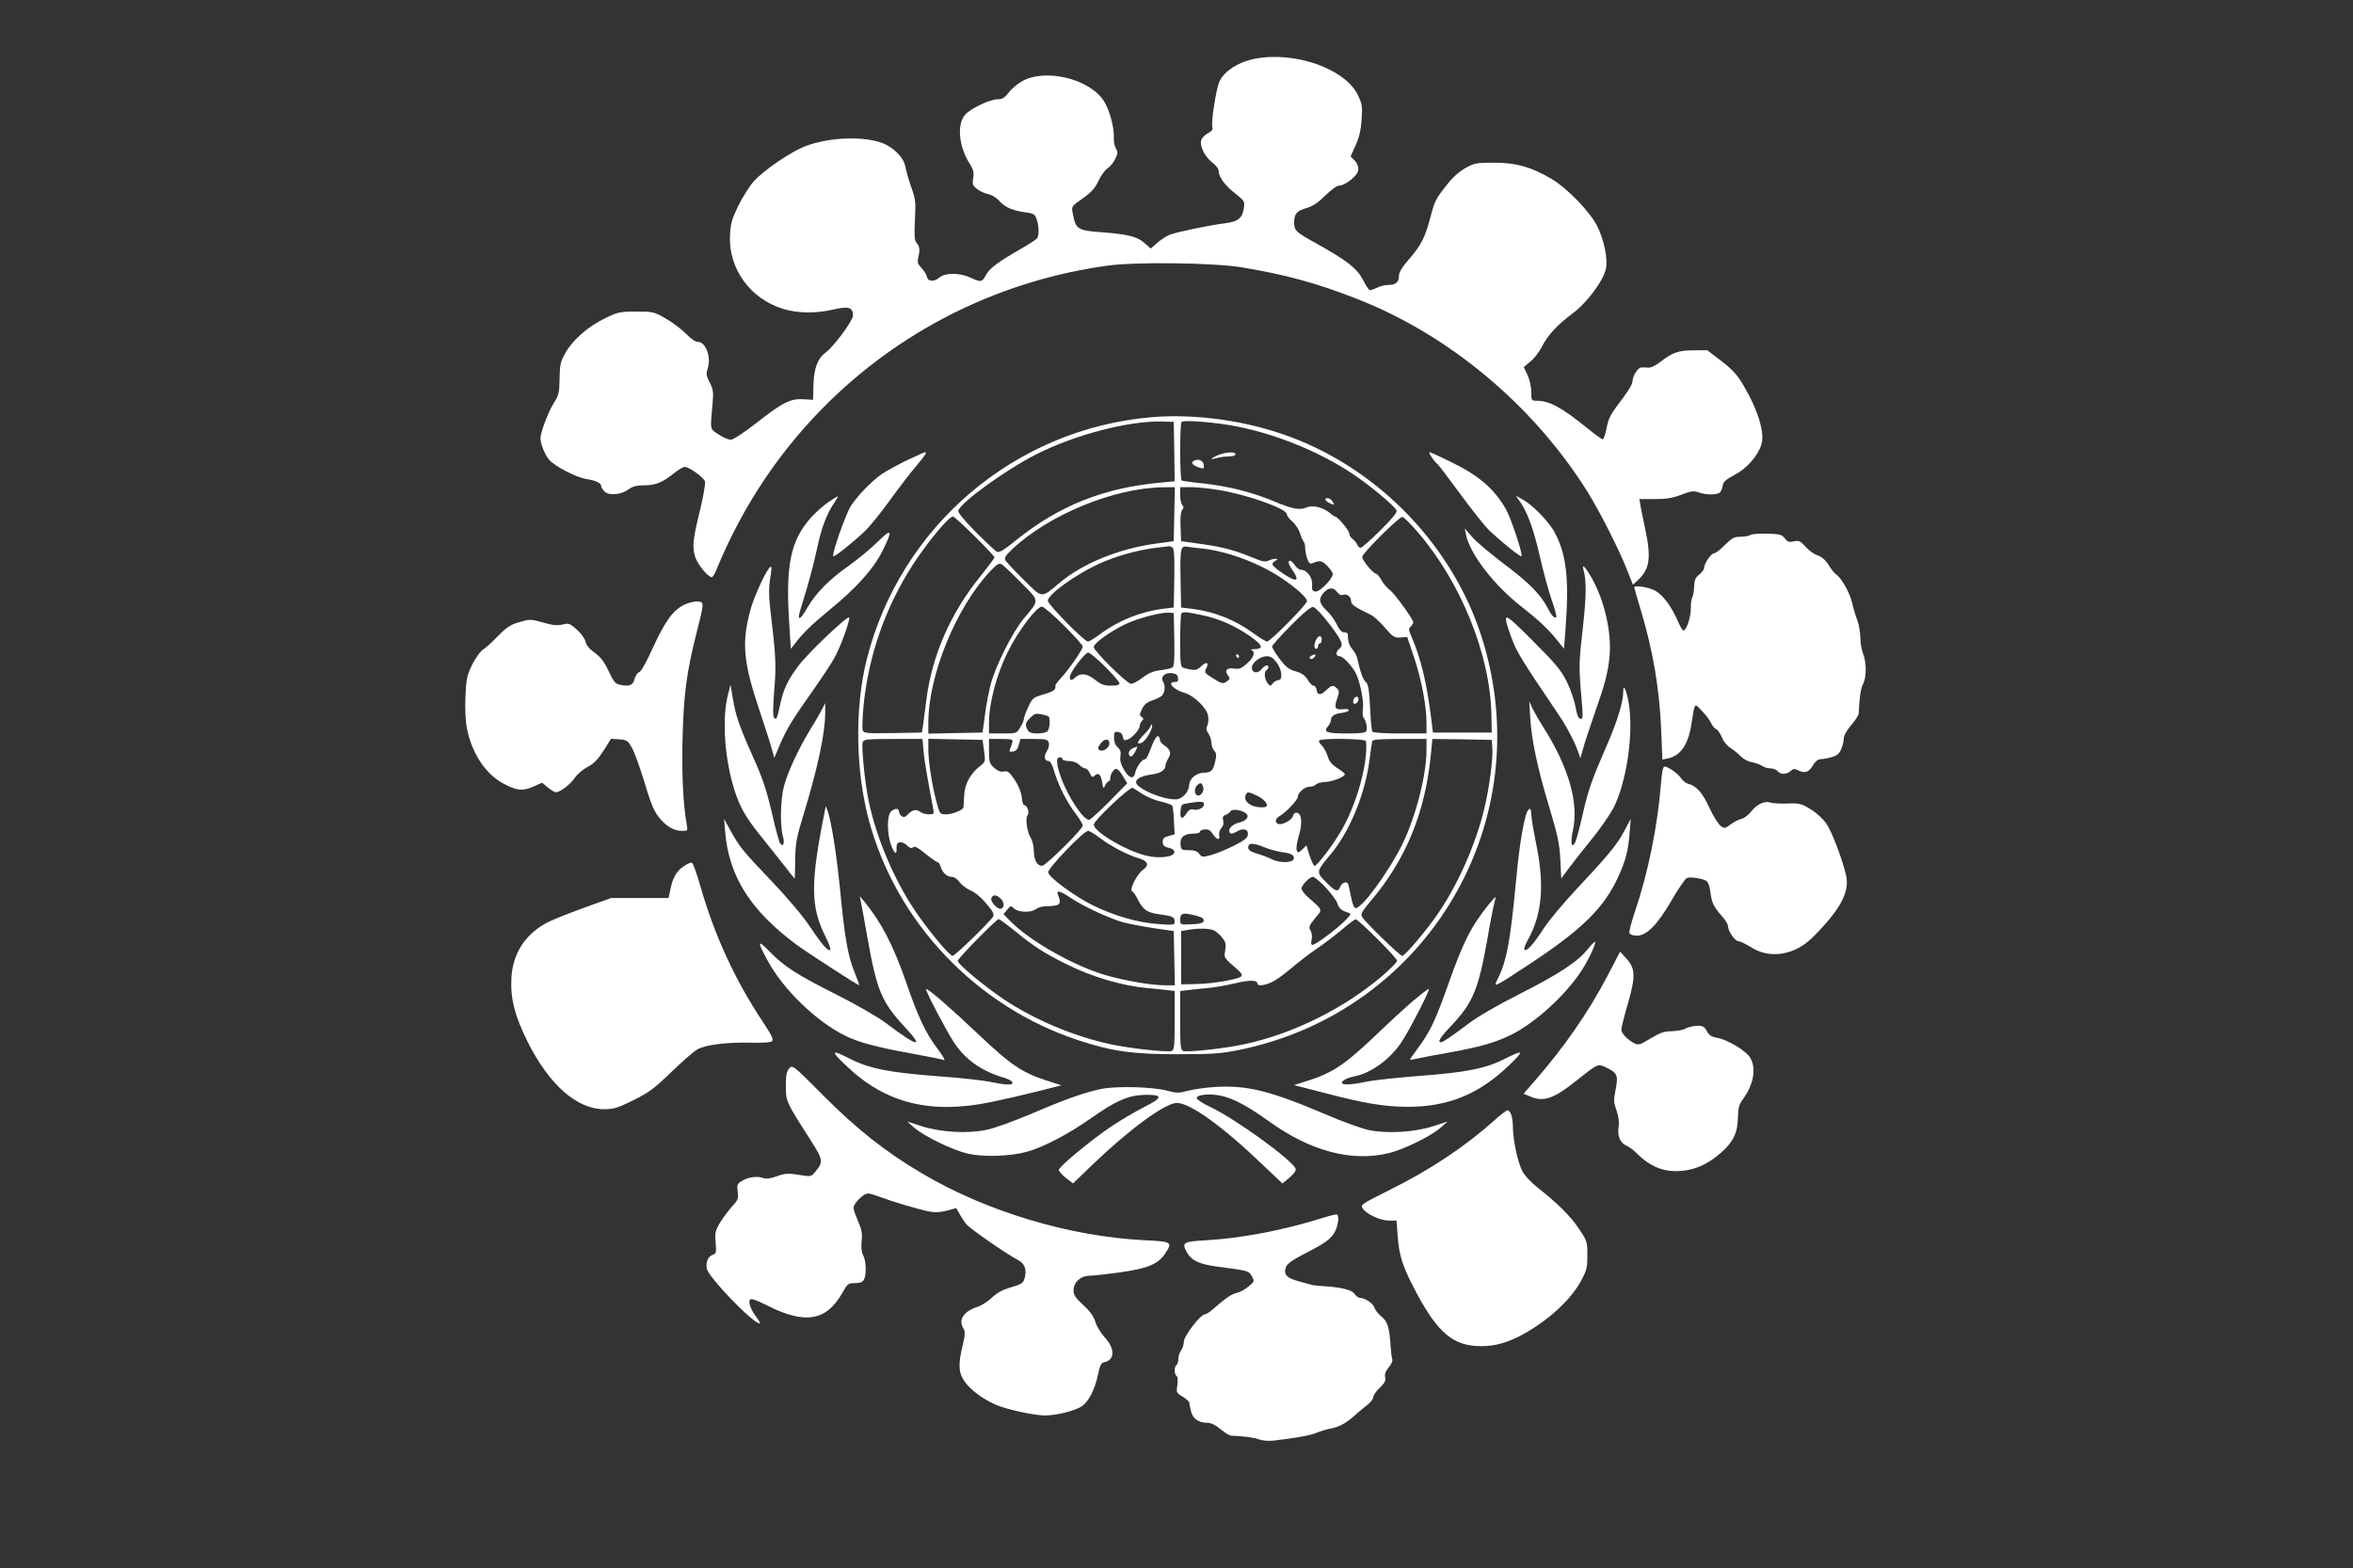 <?xml version="1.0" standalone="no"?>
<!DOCTYPE svg PUBLIC "-//W3C//DTD SVG 20010904//EN"
 "http://www.w3.org/TR/2001/REC-SVG-20010904/DTD/svg10.dtd">
<svg version="1.0" xmlns="http://www.w3.org/2000/svg"
 width="1280pt" height="853pt" viewBox="0 0 1280 853"
 preserveAspectRatio="xMidYMid meet">
<rect x="0" y="0" width="1280" height="853" fill="#333333" stroke="none"/>
<g transform="translate(0,853) scale(0.1,-0.1)"
fill="#ffffff" stroke="none">
<path d="M6824 8210 c-86 -17 -160 -64 -189 -120 -18 -34 -48 -225 -40 -251 4
-13 -2 -22 -24 -34 -17 -8 -33 -26 -37 -39 -8 -33 21 -90 62 -121 21 -16 34
-35 34 -49 0 -30 37 -79 95 -123 45 -36 47 -39 41 -78 -8 -51 -32 -71 -98 -79
-89 -11 -271 -49 -305 -63 -18 -7 -48 -27 -68 -44 l-35 -31 -34 30 c-40 35
-89 47 -226 58 -140 10 -148 15 -165 107 -7 33 -5 36 54 77 47 33 67 55 86 95
13 29 36 60 50 69 14 9 33 33 42 52 15 30 15 38 3 57 -7 12 -13 40 -11 62 2
54 -25 152 -55 197 -79 121 -322 178 -446 105 -25 -14 -57 -42 -72 -62 -21
-27 -34 -35 -59 -35 -41 0 -145 -49 -176 -83 -47 -52 -36 -175 25 -269 19 -30
23 -46 18 -76 -5 -34 -3 -42 21 -60 15 -12 42 -24 60 -28 19 -3 45 -19 60 -36
32 -36 72 -53 142 -63 46 -6 53 -10 62 -37 13 -36 14 -88 3 -104 -4 -6 -41
-30 -82 -54 -131 -75 -176 -109 -196 -145 -22 -41 -27 -42 -85 -15 -60 27
-138 27 -169 0 -29 -25 -63 -22 -68 5 -2 11 -15 32 -29 47 -21 22 -24 31 -17
60 9 39 7 58 -11 78 -10 11 -12 41 -8 122 5 98 4 114 -20 180 -14 40 -28 90
-32 111 -8 50 -67 109 -131 131 -106 36 -280 29 -407 -17 -80 -29 -232 -132
-287 -194 -23 -26 -61 -86 -84 -133 -35 -72 -42 -96 -45 -162 -8 -180 110
-343 288 -398 78 -25 182 -26 278 -3 80 18 103 11 103 -34 0 -27 -104 -168
-149 -201 -43 -32 -63 -83 -66 -176 l-2 -81 -51 3 c-70 5 -115 -17 -256 -128
-71 -55 -127 -92 -141 -92 -13 0 -43 13 -67 29 -47 32 -45 21 -32 164 6 66 4
80 -15 118 -19 36 -21 47 -11 77 20 61 -11 144 -53 144 -14 0 -40 18 -67 46
-25 25 -74 62 -110 82 -62 36 -69 37 -160 37 -89 0 -100 -3 -170 -37 -93 -45
-176 -119 -215 -189 -26 -47 -30 -64 -31 -139 -1 -78 -4 -89 -33 -135 -28 -45
-71 -158 -71 -189 0 -31 24 -89 47 -117 30 -35 147 -96 203 -105 51 -8 80 -22
80 -37 0 -8 9 -22 20 -32 25 -23 91 -16 131 14 21 15 43 21 84 21 62 0 98 15
162 66 23 19 49 34 58 34 24 0 103 -57 110 -79 3 -11 -8 -76 -24 -144 -41
-165 -46 -208 -31 -261 11 -42 71 -116 92 -116 5 0 16 17 24 38 147 357 355
666 627 929 411 396 932 649 1502 728 151 21 574 16 728 -9 237 -39 407 -85
629 -172 500 -195 959 -579 1253 -1048 68 -110 171 -312 215 -424 l33 -83 30
28 c62 59 70 120 36 279 -12 55 -24 113 -26 129 l-5 30 84 0 c63 0 98 6 145
24 52 20 67 22 94 12 43 -15 104 -14 117 2 5 6 12 23 14 37 2 19 18 32 63 56
67 35 128 104 147 167 19 63 -19 189 -101 326 -31 52 -58 82 -117 127 l-77 59
-76 -1 c-82 0 -115 -12 -183 -66 -21 -16 -48 -29 -60 -28 -13 1 -31 2 -40 1
-19 -1 -48 -49 -48 -79 0 -10 -21 -46 -47 -81 -76 -100 -82 -113 -94 -173 -6
-32 -16 -58 -20 -58 -5 0 -42 26 -82 59 -142 115 -208 151 -279 151 -27 0 -28
2 -28 48 0 26 -9 67 -20 91 l-21 44 36 30 c20 16 47 51 61 78 33 65 83 120
169 184 78 58 169 180 181 244 11 54 -10 155 -47 230 -39 79 -164 208 -251
259 -107 63 -190 87 -308 87 -98 0 -109 -2 -158 -29 -34 -19 -71 -52 -101 -91
-62 -78 -66 -87 -91 -181 -28 -107 -50 -149 -115 -224 -37 -42 -55 -72 -55
-90 0 -35 -17 -50 -57 -50 -19 0 -48 -7 -64 -16 -17 -8 -34 -14 -39 -12 -5 2
-22 28 -37 58 -31 60 -89 105 -253 196 -112 62 -120 70 -120 114 0 47 15 64
70 79 31 9 62 30 99 67 33 32 63 54 76 54 22 0 69 30 92 60 19 23 15 51 -8 77
l-22 22 28 62 c19 43 29 84 32 140 5 71 3 83 -21 133 -70 143 -344 239 -562
196z"/>
<path d="M6260 6260 c-742 -65 -1363 -595 -1545 -1317 -66 -261 -61 -604 11
-873 149 -558 587 -1018 1143 -1200 184 -60 293 -75 536 -75 190 0 235 3 334
23 1029 209 1640 1247 1321 2247 -157 492 -553 906 -1040 1088 -238 89 -518
128 -760 107z m128 -186 l2 -162 -72 -7 c-313 -28 -554 -124 -791 -314 -69
-56 -92 -69 -105 -62 -9 5 -62 55 -116 109 -64 65 -97 105 -93 115 18 48 264
225 427 307 211 106 500 181 680 177 l65 -2 3 -161z m346 135 c214 -43 446
-138 623 -256 94 -62 231 -177 240 -200 4 -11 -24 -45 -89 -109 -52 -52 -100
-94 -107 -94 -6 0 -15 8 -18 18 -4 9 -15 23 -25 30 -10 7 -18 21 -18 30 -1 17
-64 92 -77 92 -4 0 -16 8 -27 18 -36 31 -93 46 -127 32 -39 -17 -79 -9 -182
34 -114 48 -245 81 -381 96 -61 6 -114 14 -118 16 -10 6 -11 308 0 319 11 12
195 -3 306 -26z m-346 -476 l-3 -147 -95 -13 c-199 -26 -401 -108 -525 -213
-103 -86 -93 -87 -196 16 -50 49 -95 97 -100 106 -7 13 1 26 37 60 198 187
552 333 817 337 l68 1 -3 -147z m239 132 c155 -25 373 -102 373 -132 0 -8 13
-25 29 -39 16 -14 35 -41 42 -62 6 -20 15 -41 20 -47 5 -5 9 -21 9 -36 0 -14
5 -40 11 -58 9 -24 16 -31 28 -25 41 17 52 15 81 -14 16 -17 30 -37 30 -44 0
-27 -71 -99 -94 -96 -17 2 -21 9 -18 37 3 38 -28 81 -60 81 -9 0 -25 11 -34
25 -17 26 -34 33 -34 14 0 -5 11 -27 25 -47 37 -55 16 -60 -54 -13 -65 45 -71
54 -43 70 16 10 16 10 -1 11 -10 0 -27 -5 -37 -10 -15 -8 -34 -5 -77 13 -103
43 -166 60 -283 77 l-115 16 -3 78 c-2 50 1 83 9 92 9 11 9 18 1 26 -7 7 -12
31 -12 55 l0 43 58 0 c31 0 98 -7 149 -15z m-1325 -252 c60 -59 108 -111 108
-115 0 -4 -33 -48 -72 -97 -166 -203 -268 -435 -299 -680 -6 -47 -14 -106 -17
-131 l-7 -45 -158 -3 c-141 -2 -158 -1 -164 15 -4 9 -1 72 5 138 28 273 119
533 269 765 81 124 194 260 217 260 6 0 59 -48 118 -107z m2408 25 c237 -274
397 -670 403 -996 l2 -97 -160 0 -160 0 -8 65 c-25 205 -58 341 -111 462 -14
33 -14 38 0 52 9 9 14 20 12 24 -16 35 -104 155 -126 171 -15 11 -37 36 -47
55 -11 20 -25 36 -31 36 -15 0 -74 73 -74 90 0 20 203 221 219 218 8 -2 45
-38 81 -80z m-1332 -86 c9 -7 12 -47 10 -168 l-3 -159 -60 -7 c-122 -16 -242
-64 -342 -139 -29 -21 -58 -39 -65 -39 -19 0 -218 202 -218 222 0 33 144 138
274 199 90 42 214 77 314 89 37 4 69 8 72 9 3 0 11 -3 18 -7z m162 -6 c136
-14 315 -81 436 -164 78 -53 134 -104 134 -122 0 -18 -200 -220 -217 -220 -7
0 -40 20 -73 44 -101 74 -211 118 -335 134 l-60 7 -3 159 c-3 168 0 180 43
171 11 -2 45 -6 75 -9z m-986 -185 c103 -103 102 -93 15 -196 -60 -73 -151
-252 -179 -355 -11 -42 -26 -118 -32 -170 l-13 -95 -147 -3 -148 -3 0 59 c0
258 151 628 338 826 34 36 47 44 60 37 9 -5 57 -50 106 -100z m1720 -52 c10
-14 21 -19 32 -15 21 8 44 -10 44 -35 0 -18 21 -32 106 -73 17 -8 52 -40 78
-71 44 -51 51 -55 85 -53 l36 3 37 -110 c40 -119 68 -265 68 -357 l0 -58 -144
0 c-84 0 -147 4 -151 10 -3 5 -9 65 -12 132 -5 98 -10 126 -23 138 -16 13 -30
53 -47 130 -3 14 -15 35 -26 48 -12 13 -22 35 -23 50 -1 15 -3 30 -3 35 -1 4
-10 7 -20 7 -12 0 -26 15 -39 43 -11 23 -36 58 -56 76 -41 40 -45 65 -14 98
27 29 52 29 72 2z m-1487 -181 c57 -57 103 -108 103 -115 0 -16 -75 -125 -117
-170 -18 -19 -32 -38 -32 -41 4 -24 -8 -33 -63 -49 -58 -17 -62 -21 -84 -68
-13 -27 -24 -57 -24 -65 0 -8 -9 -30 -20 -47 -19 -33 -21 -33 -95 -33 l-75 0
0 59 c0 107 42 265 103 386 57 115 156 245 185 245 9 0 63 -46 119 -102z
m1445 7 c70 -93 79 -114 53 -135 -21 -17 -19 -40 3 -40 19 0 75 -61 92 -102
22 -53 40 -150 34 -184 -3 -19 -2 -40 3 -47 14 -17 23 -56 16 -73 -4 -11 -29
-14 -108 -14 -109 0 -129 8 -101 39 9 10 16 25 16 33 0 22 20 36 59 40 19 2
36 8 38 14 2 6 -10 8 -31 6 -43 -5 -50 7 -32 58 12 35 12 43 -1 55 -20 20 -28
19 -59 -10 -31 -29 -48 -28 -52 3 -2 12 -9 22 -17 22 -7 0 -22 15 -32 33 -14
23 -32 36 -65 45 -38 11 -54 24 -87 68 -23 30 -41 60 -41 67 0 6 46 58 103
115 69 70 108 102 121 100 11 -2 50 -43 88 -93z m-844 -84 c2 -109 -1 -146
-10 -152 -7 -5 -37 -11 -65 -15 -38 -4 -66 -16 -97 -40 -25 -19 -53 -34 -63
-34 -22 0 -203 179 -203 200 0 21 91 86 175 126 72 33 191 64 235 61 l25 -2 3
-144z m149 133 c93 -19 182 -58 263 -115 68 -47 76 -69 28 -70 -18 0 -27 -3
-20 -6 23 -9 12 -41 -25 -73 -30 -27 -42 -31 -70 -27 -39 7 -54 -12 -32 -39
11 -14 10 -18 -6 -30 -22 -16 -28 -15 -84 21 -36 22 -40 28 -31 46 19 34 5 43
-24 16 -28 -26 -36 -27 -98 -10 -16 4 -18 20 -18 147 0 78 3 146 7 149 9 10
25 9 110 -9z m-525 -281 c43 -43 78 -83 78 -90 0 -9 -15 -13 -46 -13 -37 0
-54 6 -86 31 -43 35 -79 40 -107 15 -23 -21 -31 -20 -31 2 0 24 82 132 100
132 8 0 50 -35 92 -77z m932 24 c30 -39 36 -97 10 -97 -9 0 -23 -8 -30 -17
-13 -17 -15 -17 -29 1 -17 23 -20 62 -5 71 6 3 10 10 10 16 0 16 -21 10 -39
-13 -21 -25 -51 -19 -51 11 0 26 46 61 81 61 20 0 35 -9 53 -33z m-536 -84 c3
-18 -2 -23 -17 -23 -46 0 -8 -42 55 -60 50 -15 119 -82 126 -124 3 -16 1 -40
-4 -52 -8 -17 -6 -28 6 -45 9 -13 16 -36 16 -51 0 -14 7 -33 15 -42 12 -12 13
-23 6 -57 -12 -53 -22 -62 -67 -63 -38 -2 -73 -32 -75 -65 -1 -37 -35 -76 -67
-79 -67 -7 -222 58 -222 93 0 19 30 34 85 42 48 6 75 24 75 49 0 8 7 25 15 38
18 28 12 49 -21 71 -13 8 -24 22 -24 30 0 7 -4 16 -9 20 -9 5 -24 -21 -51 -92
-7 -18 -16 -33 -21 -33 -16 0 -47 -42 -53 -71 -8 -42 -34 -35 -63 16 -16 28
-22 49 -18 71 4 23 0 35 -15 49 -13 11 -20 31 -20 52 0 30 3 34 23 31 14 -2
23 -11 25 -26 3 -18 8 -22 24 -16 26 8 67 54 68 75 0 8 6 21 12 27 10 10 10
15 -2 22 -12 8 -12 13 2 42 12 25 27 38 57 48 23 7 47 20 53 27 16 19 18 54 5
75 -16 25 9 50 47 46 23 -2 32 -9 34 -25z m-705 -210 c12 -7 8 -68 -5 -81 -7
-7 -31 -12 -55 -12 -32 0 -45 5 -53 19 -15 29 -13 39 15 67 21 21 31 24 58 19
18 -4 35 -9 40 -12z m-679 -190 c6 -58 15 -113 53 -315 5 -25 3 -28 -24 -28
-16 0 -38 6 -48 14 -22 16 -42 11 -68 -16 -15 -15 -22 -16 -33 -7 -8 6 -14 18
-14 25 0 19 -25 18 -44 -2 -21 -21 -21 -116 0 -177 18 -52 34 -62 31 -20 -3
35 27 42 57 14 16 -15 25 -18 33 -10 8 8 27 -2 67 -35 31 -25 61 -46 66 -46 5
0 12 -10 16 -22 10 -35 35 -58 60 -58 14 0 32 -12 45 -30 12 -16 39 -36 59
-44 21 -8 58 -38 84 -70 38 -44 45 -58 38 -73 -15 -26 -207 -213 -220 -213
-17 0 -137 144 -208 251 -112 168 -207 393 -248 589 -21 97 -41 301 -33 323 6
15 25 17 166 17 l159 0 6 -67z m329 3 c8 -58 8 -60 -20 -82 -55 -43 -85 -98
-88 -161 -2 -32 -3 -61 -4 -65 -2 -15 -61 -38 -94 -38 -33 0 -35 2 -50 58 -25
87 -47 228 -47 294 l0 59 147 -3 148 -3 8 -59z m154 47 c-2 -10 -8 -26 -12
-36 -6 -16 -4 -18 16 -15 16 2 25 12 31 36 l9 32 74 0 c65 0 74 -2 80 -20 4
-13 0 -31 -10 -46 -18 -28 -14 -54 9 -54 9 0 21 -21 31 -57 22 -75 68 -166
116 -229 21 -28 39 -57 39 -65 0 -20 -202 -219 -221 -219 -27 0 -44 30 -45 79
0 26 -8 58 -16 71 -21 34 -32 109 -18 125 12 15 -2 55 -19 55 -5 0 -11 20 -13
45 -4 29 -18 63 -39 94 -29 42 -38 49 -59 44 -18 -3 -33 3 -53 21 -24 22 -27
32 -27 91 l0 65 66 0 c58 0 66 -2 61 -17z m528 -7 c0 -24 -35 -48 -54 -37 -11
7 -10 13 5 35 21 29 49 30 49 2z m1396 12 c12 -118 -51 -346 -136 -489 -48
-82 -130 -189 -144 -189 -5 0 -17 25 -27 55 l-17 56 -23 -22 c-21 -20 -24 -20
-30 -5 -4 10 1 43 10 74 22 70 18 125 -7 130 -12 3 -20 -4 -24 -18 -6 -22 -59
-50 -80 -42 -20 7 -15 30 7 42 32 17 100 88 100 105 0 23 37 55 63 55 13 0 28
5 35 12 7 7 29 13 50 14 46 2 115 31 107 45 -4 5 -23 20 -44 33 -26 17 -41 35
-49 63 -7 22 -21 48 -32 58 -11 10 -17 22 -14 26 9 15 254 11 255 -3z m329
-47 c0 -136 -57 -359 -130 -511 -72 -147 -219 -350 -255 -350 -9 0 -18 22 -25
58 -6 31 -13 63 -15 70 -7 21 -35 13 -45 -13 -12 -31 -27 -25 -84 34 -46 47
-45 51 32 143 104 124 189 330 212 515 6 48 13 94 15 101 3 9 42 12 150 12
l145 0 0 -59z m358 14 c5 -58 -15 -214 -43 -332 -47 -196 -144 -416 -256 -578
-62 -90 -177 -225 -191 -225 -13 0 -205 187 -219 213 -8 14 1 31 47 85 194
228 300 489 329 810 l7 72 162 -2 161 -3 3 -40z m-2338 -65 c0 -5 16 -10 35
-10 22 0 43 -8 55 -20 11 -11 26 -20 33 -20 8 0 19 -12 26 -27 9 -20 15 -23
23 -15 22 22 35 12 43 -30 6 -40 8 -41 17 -20 6 12 15 22 20 22 4 0 8 8 8 18
0 10 6 27 14 37 16 23 31 14 59 -35 l19 -31 -98 -100 c-54 -54 -103 -99 -110
-99 -31 0 -113 123 -151 227 -27 75 -30 113 -8 113 8 0 15 -4 15 -10z m765
-151 c8 -24 -16 -55 -34 -45 -15 9 -14 39 1 54 17 17 26 15 33 -9z m-326 -41
c24 -15 68 -33 98 -39 30 -7 57 -17 60 -22 3 -6 8 -43 9 -83 l4 -73 -33 -9
c-25 -6 -32 -14 -32 -32 0 -18 7 -26 33 -32 24 -6 32 -14 30 -26 -5 -25 -86
-34 -156 -16 -111 28 -282 130 -282 168 0 22 198 209 212 200 7 -4 33 -20 57
-36z m626 -10 c42 -22 62 -56 33 -59 -65 -6 -116 27 -102 66 8 20 16 19 69 -7z
m-295 -43 c0 -19 -32 -35 -58 -29 -14 4 -25 -1 -37 -20 -24 -37 -37 -32 -33
12 3 35 5 37 43 43 70 11 85 10 85 -6z m229 -51 c19 -17 1 -40 -39 -49 -35 -8
-62 -36 -51 -53 6 -10 14 -9 38 4 37 22 66 13 61 -18 -2 -17 -22 -32 -78 -60
-41 -20 -97 -43 -123 -50 -45 -12 -50 -11 -63 7 -11 15 -27 20 -57 20 -40 0
-42 2 -45 31 -4 39 19 59 69 59 20 0 37 4 36 10 -1 5 10 11 25 13 19 2 31 -3
43 -22 23 -35 43 -40 37 -10 -2 13 3 30 12 39 10 11 14 25 10 41 -5 18 -1 26
12 31 11 3 23 12 27 19 9 16 65 8 86 -12z m-795 -133 c58 -44 151 -93 214
-111 48 -15 55 -39 18 -63 -29 -20 -75 -109 -58 -115 6 -2 21 -23 33 -48 28
-54 49 -69 117 -78 70 -9 82 -15 82 -39 0 -19 -4 -20 -87 -14 -111 7 -242 45
-358 102 -101 50 -238 151 -243 179 -4 21 193 226 217 226 8 0 37 -18 65 -39z
m894 -50 c26 -11 67 -22 92 -26 56 -7 75 -18 67 -39 -8 -21 -78 -21 -119 0
-17 9 -52 22 -79 30 -37 11 -49 20 -49 34 0 26 27 26 88 1z m333 -218 c29 -32
59 -71 64 -87 10 -29 22 -39 59 -51 18 -5 16 -9 -15 -41 -42 -44 -162 -134
-179 -134 -8 0 -9 10 -5 29 4 17 1 38 -6 49 -11 18 -8 26 24 66 42 51 46 41
-36 114 -20 18 -37 39 -37 48 0 19 44 64 63 64 7 0 38 -26 68 -57z m-1384 -59
c69 -46 201 -107 278 -130 33 -9 110 -24 170 -33 l110 -16 3 -147 3 -148 -53
0 c-73 0 -216 24 -323 55 -171 49 -414 187 -518 293 l-38 39 20 24 c18 23 20
23 38 6 24 -21 92 -23 119 -2 10 8 35 15 54 15 77 1 87 10 65 63 -11 27 12 21
72 -19z m-385 -1 c21 -19 24 -49 4 -56 -19 -7 -60 38 -53 57 8 21 26 20 49 -1z
m1064 -94 c33 -9 44 -16 42 -28 -2 -12 -18 -17 -66 -19 -59 -3 -62 -2 -62 21
0 41 12 44 86 26z m-983 -85 c100 -82 156 -118 272 -176 143 -72 306 -120 445
-133 36 -3 84 -8 108 -11 l42 -5 0 -160 c0 -139 -2 -160 -16 -166 -24 -9 -232
14 -336 37 -199 43 -411 133 -578 244 -108 73 -250 191 -250 209 0 13 210 227
223 227 4 0 45 -30 90 -66z m1969 -41 c60 -59 108 -113 108 -120 0 -7 -35 -42
-77 -79 -210 -179 -484 -316 -751 -374 -104 -23 -312 -46 -336 -37 -14 6 -16
27 -16 166 l0 160 43 5 c23 3 71 8 107 11 36 3 103 15 149 26 81 19 121 18
121 -2 0 -14 38 -11 78 8 21 9 68 43 105 75 38 32 101 81 140 107 40 27 101
74 137 104 36 31 69 56 75 56 5 1 58 -47 117 -106z m-885 44 c12 -7 31 -24 43
-40 18 -22 20 -35 15 -67 -7 -42 -11 -36 74 -111 14 -13 20 -24 14 -30 -16
-16 -155 -41 -243 -42 l-85 -2 0 145 0 145 35 6 c59 11 124 9 147 -4z"/>
<path d="M6633 6057 c-38 -14 -59 -33 -23 -21 14 4 39 9 55 10 49 2 55 4 55
14 0 13 -47 11 -87 -3z"/>
<path d="M6492 6022 c-16 -11 -1 -25 36 -37 21 -6 23 -4 20 17 -3 24 -33 35
-56 20z"/>
<path d="M7210 5812 c0 -5 11 -14 25 -20 24 -11 25 -10 15 8 -10 20 -40 28
-40 12z"/>
<path d="M7160 5051 c-13 -25 -13 -51 0 -51 6 0 10 7 10 15 0 8 5 15 10 15 6
0 10 9 10 20 0 25 -16 26 -30 1z"/>
<path d="M7131 4961 c-8 -5 -9 -11 -3 -15 5 -3 15 1 22 9 14 16 3 20 -19 6z"/>
<path d="M7363 4725 c-3 -9 -3 -18 0 -21 9 -9 27 6 27 22 0 19 -19 18 -27 -1z"/>
<path d="M6725 4960 c3 -5 8 -10 11 -10 2 0 4 5 4 10 0 6 -5 10 -11 10 -5 0
-7 -4 -4 -10z"/>
<path d="M6260 4582 c0 -6 -16 -27 -35 -46 -41 -41 -46 -61 -12 -45 23 11 64
85 53 96 -3 4 -6 1 -6 -5z"/>
<path d="M6163 4460 c-23 -10 -31 -34 -13 -45 5 -3 16 8 25 25 8 16 14 30 13
29 -2 0 -13 -4 -25 -9z"/>
<path d="M4933 6026 c-51 -25 -111 -58 -135 -74 -55 -38 -130 -115 -168 -172
-28 -42 -107 -266 -97 -276 5 -6 105 73 170 135 27 25 89 102 139 171 50 69
112 150 138 180 53 63 64 80 53 80 -4 0 -49 -20 -100 -44z"/>
<path d="M7790 6040 c11 -16 25 -32 30 -35 5 -3 61 -77 124 -163 63 -86 134
-175 158 -198 66 -63 170 -146 175 -140 9 8 -58 209 -85 256 -65 113 -149 185
-307 261 -55 27 -104 49 -108 49 -5 0 1 -13 13 -30z"/>
<path d="M4507 5799 c-26 -17 -67 -54 -93 -82 -115 -128 -142 -263 -120 -590
l8 -127 21 27 c40 54 93 106 187 183 147 120 240 223 289 320 60 119 54 131
-26 51 -38 -37 -106 -93 -152 -126 -109 -76 -181 -149 -228 -229 -41 -72 -59
-78 -39 -13 50 162 67 226 90 330 24 115 52 189 96 255 12 17 20 32 18 32 -3
0 -26 -14 -51 -31z"/>
<path d="M8263 5809 c44 -59 79 -155 112 -299 19 -85 49 -195 66 -244 17 -48
28 -90 25 -93 -9 -9 -26 8 -45 46 -39 76 -103 141 -234 239 -73 55 -152 121
-176 148 l-43 49 7 -35 c22 -105 153 -275 304 -392 86 -67 145 -122 191 -180
l38 -47 9 117 c19 265 4 396 -59 514 -32 61 -125 156 -181 184 l-31 17 17 -24z"/>
<path d="M9520 5619 c-8 -5 -32 -9 -54 -9 -32 0 -45 -7 -83 -45 -24 -25 -51
-45 -59 -45 -16 0 -54 -56 -54 -80 0 -8 -12 -24 -26 -35 -21 -17 -27 -30 -28
-66 -1 -24 -5 -50 -10 -58 -5 -8 -9 -35 -8 -60 1 -46 -24 -121 -40 -121 -5 0
-17 20 -28 45 -38 89 -88 155 -133 175 -38 18 -107 27 -107 15 0 -3 15 -56 34
-118 68 -226 103 -428 113 -665 l6 -154 29 6 c68 13 111 74 128 181 21 129 15
122 58 78 21 -21 43 -51 50 -66 6 -15 19 -30 28 -34 8 -3 22 -23 31 -44 8 -22
29 -47 47 -58 17 -11 42 -31 55 -45 13 -14 40 -29 60 -32 20 -4 45 -13 56 -20
11 -8 31 -14 46 -14 15 0 32 -7 39 -15 16 -20 49 -19 71 1 13 12 22 13 38 5
36 -20 61 -13 82 24 14 23 29 35 42 35 12 0 39 5 60 11 30 8 42 18 53 44 8 19
14 45 14 59 0 15 17 44 40 71 22 25 40 54 41 63 4 90 11 136 24 161 19 38 19
118 0 164 -8 20 -15 60 -15 89 -1 29 -8 71 -16 93 -9 22 -22 65 -29 97 -12 54
-61 139 -89 155 -7 4 -25 27 -39 50 -17 27 -38 45 -60 52 -19 6 -48 27 -65 47
-28 31 -36 35 -63 29 -27 -6 -35 -3 -50 16 -15 21 -27 24 -96 26 -44 1 -85 -2
-93 -8z"/>
<path d="M4183 5438 c-26 -33 -85 -164 -102 -230 -47 -177 -37 -281 49 -538
32 -96 64 -195 70 -219 l12 -44 33 78 c37 84 63 127 185 300 43 61 92 135 109
166 32 57 81 190 81 219 0 21 -217 -184 -275 -260 -58 -76 -84 -130 -101 -213
-17 -78 -20 -85 -34 -71 -6 6 -5 58 1 139 12 138 10 190 -16 408 -13 107 -14
152 -6 204 11 71 10 81 -6 61z"/>
<path d="M8613 5434 c18 -61 17 -145 -3 -323 -20 -173 -21 -209 -11 -330 14
-169 14 -161 -3 -161 -9 0 -18 21 -25 63 -6 34 -27 96 -47 137 -32 64 -59 97
-186 224 -164 164 -169 165 -117 20 30 -82 51 -116 259 -424 42 -62 87 -147
105 -200 l12 -35 17 60 c9 33 37 116 61 185 55 156 73 222 81 313 11 129 -28
301 -98 424 -31 55 -54 80 -45 47z"/>
<path d="M3724 5241 c-61 -28 -106 -90 -171 -232 -35 -78 -65 -131 -75 -135
-10 -3 -21 -20 -26 -37 -9 -35 -26 -42 -76 -33 -29 6 -37 15 -65 75 -24 51
-43 76 -76 100 -28 20 -46 41 -50 61 -3 16 -25 45 -47 65 -33 30 -45 36 -67
30 -39 -10 -60 -8 -126 11 -57 16 -63 16 -119 0 -49 -14 -70 -28 -117 -76 -31
-32 -68 -66 -83 -75 -14 -9 -40 -46 -58 -82 -28 -58 -32 -76 -36 -174 -3 -65
0 -134 8 -171 26 -135 101 -248 197 -300 73 -39 104 -43 162 -18 l50 22 31
-26 c18 -14 37 -26 44 -26 23 0 80 44 104 80 13 19 44 45 68 58 34 17 56 40
87 88 l41 65 45 -3 c41 -3 46 -6 69 -47 14 -25 42 -103 64 -174 43 -145 59
-179 97 -220 34 -38 73 -57 112 -57 30 0 31 1 25 33 -20 111 -28 280 -23 470
6 238 22 358 73 562 46 181 46 179 9 183 -16 1 -48 -6 -71 -17z"/>
<path d="M3961 4755 c-35 -133 -20 -352 35 -525 29 -92 64 -152 144 -250 33
-41 88 -110 121 -152 33 -43 61 -78 62 -78 1 0 2 46 3 103 1 91 6 118 47 252
77 252 117 444 116 550 l0 50 -21 -40 c-11 -22 -40 -71 -64 -110 -61 -100
-121 -229 -140 -305 -19 -73 -21 -216 -5 -270 12 -38 -1 -64 -17 -34 -5 11
-17 53 -27 94 -43 187 -59 240 -119 373 -75 168 -94 224 -110 320 l-12 72 -13
-50z"/>
<path d="M8830 4764 c0 -53 -33 -160 -87 -284 -85 -195 -103 -246 -134 -383
-16 -71 -34 -137 -40 -149 -20 -38 -27 -4 -13 62 34 151 -23 348 -160 563 -21
33 -47 78 -58 100 l-19 42 5 -85 c7 -124 39 -276 103 -488 47 -158 57 -203 61
-289 l5 -102 42 57 c23 31 79 102 123 156 45 55 97 130 117 167 73 139 113
409 85 574 -13 76 -30 109 -30 59z"/>
<path d="M9036 4273 c-19 -239 -70 -489 -142 -702 -19 -56 -33 -109 -30 -117
3 -8 20 -14 41 -14 53 0 112 60 190 195 36 62 73 116 82 119 17 7 79 -2 104
-15 10 -5 19 -28 23 -60 8 -62 18 -81 62 -132 19 -20 34 -45 34 -55 0 -27 38
-82 56 -82 10 0 40 -15 68 -32 103 -67 238 -45 337 53 150 150 203 248 181
339 -21 90 -79 241 -109 283 -17 23 -54 57 -84 75 -49 30 -60 33 -124 31 -38
-2 -80 1 -93 5 -32 11 -76 -9 -106 -49 -14 -18 -38 -36 -53 -40 -15 -3 -42
-17 -59 -30 -29 -22 -33 -23 -54 -8 -12 9 -40 53 -61 98 -37 82 -71 120 -115
131 -13 3 -30 17 -39 30 -17 26 -71 64 -91 64 -7 0 -14 -33 -18 -87z"/>
<path d="M4487 4120 c-79 -396 -79 -522 5 -688 17 -34 28 -65 25 -69 -11 -11
-44 26 -111 126 -38 57 -123 158 -208 247 -155 162 -175 186 -226 279 l-33 60
6 -73 c21 -240 137 -424 385 -609 53 -40 336 -223 344 -223 2 0 -9 30 -24 68
-37 87 -55 190 -80 452 -20 199 -48 376 -69 432 l-9 23 -5 -25z"/>
<path d="M8300 4093 c-20 -72 -39 -200 -55 -374 -29 -310 -50 -423 -100 -519
-23 -45 -19 -43 187 93 278 184 395 301 471 467 41 90 55 143 62 241 l6 74
-35 -65 c-40 -76 -86 -131 -259 -316 -70 -74 -152 -172 -181 -217 -56 -86 -91
-125 -103 -113 -4 4 4 28 19 54 77 138 91 299 44 524 -14 70 -26 141 -26 158
0 42 -17 38 -30 -7z"/>
<path d="M3725 3821 c-41 -24 -64 -62 -77 -124 l-11 -52 -156 0 -156 0 -159
-57 c-87 -32 -179 -69 -203 -84 -112 -65 -174 -166 -181 -295 -6 -111 18 -205
88 -346 117 -234 268 -367 416 -367 53 0 74 7 160 49 84 42 114 64 209 156 60
58 124 114 142 122 46 24 154 37 280 35 74 -2 116 1 123 8 9 9 -3 34 -47 100
-152 228 -265 471 -343 743 -20 69 -40 126 -46 128 -5 2 -23 -5 -39 -16z"/>
<path d="M4683 3625 c4 -16 20 -108 37 -203 50 -280 76 -343 201 -478 111
-119 72 -111 -101 20 -42 32 -158 99 -265 153 -223 112 -289 155 -369 237 -66
69 -69 56 -9 -52 86 -157 261 -326 418 -405 74 -37 170 -63 358 -97 92 -17
174 -33 183 -37 8 -3 -8 25 -37 63 -64 85 -104 170 -170 361 -69 199 -136 328
-227 438 l-25 30 6 -30z"/>
<path d="M8097 3608 c-95 -119 -135 -197 -217 -428 -71 -200 -99 -260 -164
-348 -25 -34 -46 -64 -46 -66 0 -2 17 0 38 5 20 5 101 20 179 34 172 31 256
56 344 101 127 67 280 206 368 337 37 54 85 156 78 163 -2 3 -19 -14 -37 -36
-55 -70 -153 -135 -369 -245 -127 -64 -237 -128 -286 -166 -86 -65 -135 -99
-147 -99 -21 0 -2 29 62 96 111 117 143 194 190 459 16 94 34 185 39 203 5 17
8 32 6 32 -2 0 -19 -19 -38 -42z"/>
<path d="M8746 3224 c-107 -204 -240 -395 -405 -583 l-53 -61 36 -15 c73 -31
129 -12 251 86 117 93 118 93 158 74 65 -30 71 -45 56 -121 -12 -59 -11 -71 5
-116 11 -33 15 -63 11 -87 -8 -49 8 -88 42 -103 16 -7 44 -28 63 -48 60 -60
130 -91 203 -91 94 0 170 31 250 101 66 58 90 109 91 190 1 53 6 71 27 100 60
81 75 174 37 230 -27 39 -125 96 -180 105 -29 5 -42 14 -53 36 -13 24 -22 29
-53 29 -20 -1 -48 -7 -62 -15 -14 -8 -48 -14 -76 -15 -41 0 -63 -8 -115 -39
-58 -35 -66 -38 -89 -26 -39 20 -70 54 -70 75 0 10 16 74 36 142 42 147 41
190 -10 245 l-33 36 -67 -129z"/>
<path d="M5092 3033 c34 -65 76 -141 95 -170 63 -97 151 -159 272 -195 52 -15
67 -38 24 -38 -15 0 -60 7 -98 15 -39 8 -164 22 -280 30 -272 21 -375 41 -487
98 -99 50 -101 41 -11 -44 212 -202 457 -262 785 -194 68 14 181 40 252 58
l130 33 -87 28 c-128 42 -191 85 -359 244 -155 147 -276 252 -290 252 -4 0 20
-53 54 -117z"/>
<path d="M7689 3087 c-41 -35 -138 -124 -215 -198 -156 -148 -224 -194 -350
-235 l-85 -27 148 -38 c236 -62 344 -80 473 -80 216 0 383 68 543 220 90 85
88 94 -11 44 -112 -57 -215 -77 -483 -97 -113 -9 -238 -22 -278 -31 -83 -17
-131 -19 -131 -5 0 12 27 26 70 35 88 18 187 89 250 180 42 60 163 295 152
295 -5 0 -42 -29 -83 -63z"/>
<path d="M4293 2718 c-14 -16 -18 -37 -18 -97 0 -84 0 -83 138 -299 64 -100
66 -114 23 -165 -23 -29 -23 -29 -91 -18 -58 9 -75 8 -119 -8 -37 -13 -59 -15
-76 -9 -31 12 -85 4 -117 -18 -22 -14 -25 -21 -20 -57 5 -37 2 -45 -32 -82
-21 -23 -50 -63 -66 -89 -24 -42 -27 -54 -22 -106 4 -52 3 -60 -14 -65 -27 -9
-41 -41 -34 -77 11 -49 252 -298 288 -298 4 0 -3 15 -17 33 -31 41 -46 80 -37
96 6 9 31 1 97 -32 204 -103 319 -83 406 69 28 51 32 54 69 54 28 0 41 5 49
19 14 28 12 101 -4 131 -9 16 -12 42 -9 77 5 42 1 64 -22 117 -26 62 -27 67
-11 91 9 13 28 32 41 41 24 16 29 15 85 -5 84 -31 217 -70 272 -81 33 -7 62
-5 98 4 l52 14 17 -30 c9 -17 26 -43 38 -58 22 -26 217 -161 280 -194 37 -19
50 -52 37 -99 -8 -28 -17 -33 -74 -50 -46 -13 -77 -30 -105 -57 -22 -21 -57
-43 -77 -49 -77 -25 -107 -71 -76 -120 9 -15 8 -34 -5 -89 -26 -105 -23 -151
12 -200 33 -45 98 -93 166 -123 59 -26 208 -59 270 -59 59 0 155 23 197 48 37
21 75 94 91 175 10 48 17 63 32 66 60 11 62 73 6 134 -21 23 -45 61 -52 85 -9
30 -28 58 -66 92 -42 39 -53 55 -53 80 0 44 38 80 87 80 21 0 97 9 170 19 147
21 202 44 240 100 43 64 39 67 -109 74 -408 20 -862 156 -1213 364 -198 117
-353 239 -537 424 -164 165 -167 167 -185 147z"/>
<path d="M5990 2606 c-94 -20 -193 -55 -382 -136 -92 -39 -200 -78 -240 -86
-102 -22 -248 -14 -353 19 l-80 26 40 -35 c56 -47 206 -120 290 -140 83 -19
228 -15 320 10 91 25 228 97 353 185 132 93 201 123 289 125 101 2 100 -15 -4
-67 -49 -25 -129 -72 -178 -105 -110 -74 -285 -219 -285 -236 0 -7 17 -27 38
-44 l39 -30 109 105 c197 189 393 333 456 333 73 0 253 -130 478 -347 l96 -91
39 32 c24 21 36 38 33 48 -19 48 -326 271 -466 337 -40 19 -72 40 -72 47 0 19
66 26 128 14 69 -14 147 -55 272 -145 220 -157 442 -216 640 -169 81 18 232
92 285 138 l40 35 -80 -26 c-104 -33 -251 -41 -351 -20 -40 9 -146 47 -238 87
-296 126 -422 157 -594 147 -53 -3 -121 -13 -151 -21 -48 -13 -60 -13 -110 0
-77 22 -279 27 -361 10z"/>
<path d="M8128 2434 c-162 -144 -351 -270 -576 -381 -146 -73 -152 -77 -139
-97 20 -31 95 -66 143 -66 l41 0 6 -82 c8 -113 28 -171 105 -316 115 -214 200
-285 347 -285 95 -1 183 30 296 104 111 73 204 166 249 250 31 57 35 72 35
140 0 74 -1 78 -46 145 -45 68 -120 142 -229 227 -30 24 -65 61 -77 83 -26 46
-53 173 -53 244 0 52 -13 90 -30 90 -5 0 -38 -25 -72 -56z"/>
<path d="M7190 1903 c-207 -65 -436 -109 -628 -120 -125 -7 -134 -12 -107 -63
24 -46 67 -67 164 -80 175 -23 174 -23 191 -53 15 -27 14 -29 -20 -57 -19 -16
-48 -31 -64 -34 -27 -6 -59 -28 -128 -88 -17 -16 -37 -28 -44 -28 -23 0 -114
-118 -114 -149 0 -15 -7 -36 -15 -47 -8 -10 -15 -31 -15 -46 0 -15 -4 -30 -10
-33 -13 -8 -13 -52 0 -60 7 -4 8 -24 5 -49 -7 -41 -5 -44 29 -64 20 -12 36
-27 36 -34 0 -7 5 -29 10 -49 11 -39 41 -59 90 -59 18 0 44 -13 70 -35 23 -19
49 -35 58 -35 62 -2 130 -11 153 -21 16 -6 49 -9 76 -6 118 14 201 28 233 42
19 8 57 20 85 25 47 10 84 32 139 83 14 12 38 32 55 45 17 13 31 31 31 41 0 9
16 33 35 51 28 27 35 40 30 58 -4 16 2 32 19 53 14 16 23 36 20 44 -3 8 -7 38
-9 67 -7 110 -16 137 -50 166 -18 15 -36 37 -39 50 -7 22 -52 52 -79 52 -8 0
-21 10 -29 22 -15 22 -75 36 -178 42 -25 2 -47 4 -50 5 -3 1 -34 10 -69 19
-72 19 -90 38 -76 78 8 20 33 38 100 73 118 60 149 83 169 125 17 36 21 82 9
89 -5 2 -42 -7 -83 -20z"/>
</g>
</svg>

